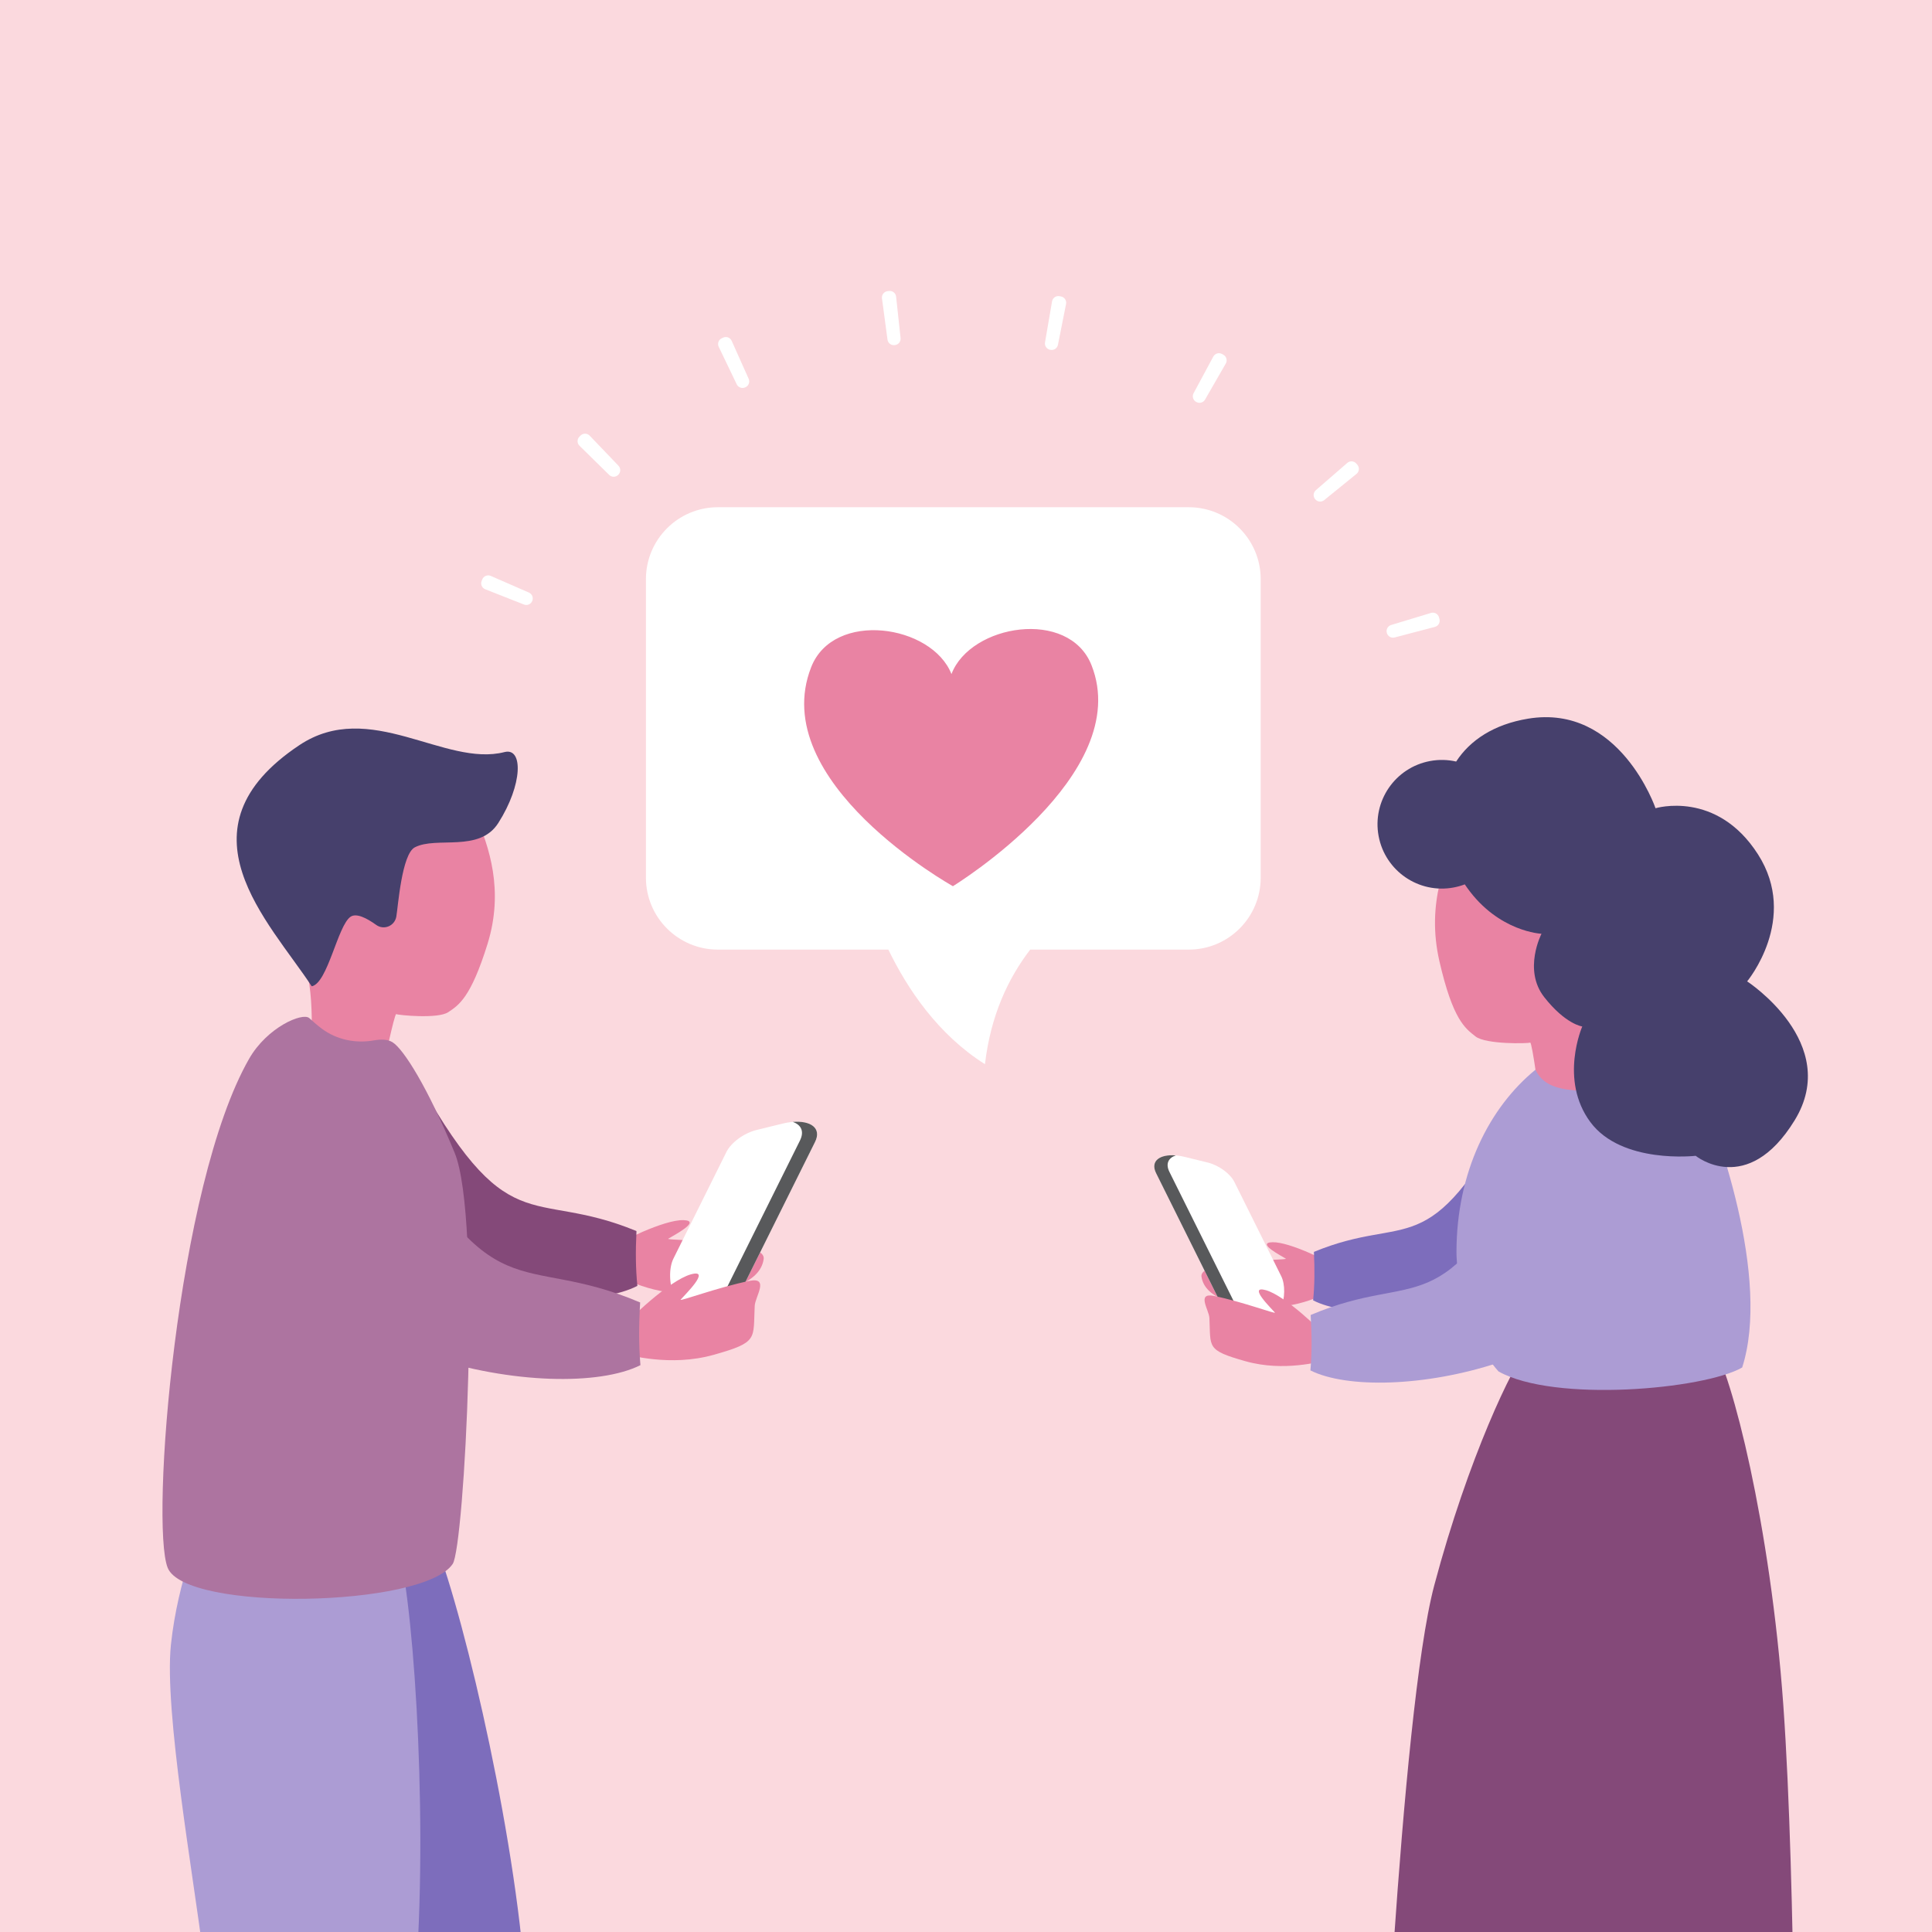 <?xml version="1.0" encoding="utf-8"?>
<!-- Generator: Adobe Illustrator 27.5.0, SVG Export Plug-In . SVG Version: 6.00 Build 0)  -->
<svg version="1.1" id="Layer_1" xmlns="http://www.w3.org/2000/svg" xmlns:xlink="http://www.w3.org/1999/xlink" x="0px" y="0px"
	 viewBox="0 0 4000 4000" style="enable-background:new 0 0 4000 4000;" xml:space="preserve">
<rect x="0" y="0" width="4000" height="4000" fill="#333333" stroke="none"/>
<g>
	<defs>
		<rect id="SVGID_1_" transform="matrix(-1 -1.224647e-16 1.224647e-16 -1 4000 4000)" width="4000" height="4000"/>
	</defs>
	<clipPath id="SVGID_00000158727116676750129480000016915548650291667329_">
		<use xlink:href="#SVGID_1_"  style="overflow:visible;"/>
	</clipPath>
	
		<rect transform="matrix(-1 -1.224647e-16 1.224647e-16 -1 4000 4000)" style="clip-path:url(#SVGID_00000158727116676750129480000016915548650291667329_);fill:#FBD9DE;" width="4000" height="4000"/>
	<g style="clip-path:url(#SVGID_00000158727116676750129480000016915548650291667329_);">
		<path style="fill:#FFFFFF;" d="M764.335,4807.427c-15.111,35.701-45.814,191.432-4.626,224.779
			c41.187,33.346,393.022,19.633,393.022,19.633s34.997-29.089,3.546-52.108c-31.451-23.018-111.471-33.413-140.383-74.429
			c-28.912-41.017-54.344-63.857-55.751-152.258C958.735,4684.642,764.335,4807.427,764.335,4807.427z"/>
		<path style="fill:#7D6DBC;" d="M900.41,3190.85c65.309,168.606,173.843,641.721,188.978,945.402
			c15.135,303.681-84.341,680.289-84.341,680.289l-263.907,28.357c0,0-50.097-615.979-99.591-776.085
			c-49.495-160.106-170.378-486.99-180.396-623.841c-10.018-136.851,19.619-256.467,19.619-256.467L900.41,3190.85z"/>
		<path style="fill:#FFFFFF;" d="M411.725,4800.117c-21.177,32.472-78.893,180.336-44.241,220.43
			c34.653,40.095,383.381,88.717,383.381,88.717s39.584-22.454,12.691-50.663c-26.893-28.209-103.821-52.569-125.037-98.046
			s-42.216-72.449-27.992-159.709C624.75,4713.584,411.725,4800.117,411.725,4800.117z"/>
		<path style="fill:#AC9CD4;" d="M831.084,3232.961c34.514,177.488,57.81,662.334,19.089,963.915
			c-38.721,301.582-203.128,654.71-203.128,654.71l-264.768-18.684c0,0,59.448-615.147,38.999-781.477
			s-81.718-509.421-67.416-645.891c14.302-136.47,64.592-248.974,64.592-248.974L831.084,3232.961z"/>
		<path style="fill:#E983A3;" d="M1268.842,2582.454c11.978-10.375,105.604-57.296,145.857-56.292s-23.771,33.555-31.068,38.421
			c-7.297,4.866,203.552-0.011,197.459,42.284c-7.444,51.673-84.717,72.492-168.619,70.76s-146.422-45.373-156.887-47.942
			C1245.119,2627.117,1268.842,2582.454,1268.842,2582.454z"/>
		<g>
			<path style="fill:#844979;" d="M850.928,2210.464c203.227,372.321,243.103,246.02,466.82,338.321
				c-2.064,43.492-1.659,77.665,1.86,113.521c-147.857,76.038-640.612-5.448-722.47-303.132
				C554.141,2202.81,744.212,2189.162,850.928,2210.464z"/>
		</g>
		<path style="fill:#E983A3;" d="M985.69,1690.151c26.084,62.046,58.502,152.079,23.647,264.301
			c-34.855,112.222-60.029,126.819-81.383,141.18s-103.823,6.12-107.517,3.971c-3.694-2.148-27.836,114.088-27.836,114.088
			l-150.189-28.669c0,0,14.409-138.952-19.167-210.505c-33.575-71.553-34.997-329.944,140.03-352.283
			C938.302,1599.894,985.69,1690.151,985.69,1690.151z"/>
		<path style="fill:#AD74A0;" d="M774.195,2154.003c-37.77,6.733-76.884-1.206-107.709-24.047
			c-12.045-8.925-20.716-17.429-26.261-22.183c-14.051-12.044-86.963,18.825-124.452,84.306
			c-150.547,262.956-204.744,963.503-168.613,1053.831c36.56,91.399,529.885,82.361,590.145-8.029
			c24.088-36.131,60.219-714.598,4.015-851.094c-56.204-136.496-105.753-214.459-128.467-228.832
			C802.306,2151.282,787.274,2151.671,774.195,2154.003z"/>
		<path style="fill:#46406C;" d="M1044.564,1557.081c38.845-9.96,37.893,67.273-12.938,146.934
			c-39.433,61.799-127.525,26.869-172.741,50.284c-27.225,14.099-34.771,123.323-38.335,143.421
			c-3.451,19.457-25.635,28.742-41.678,17.206c-20.02-14.395-41.273-25.022-53.127-16.847
			c-26.799,18.482-47.096,137.486-80.364,143.955c-88.715-134.92-286.005-325.653-25.603-499.255
			C765.715,1445.488,920.612,1588.864,1044.564,1557.081z"/>
		<g>
			<path style="fill:#FFFFFF;" d="M1417.671,2733.68l-21.771-50.409c-11.098-25.697-11.03-58.599-1.606-77.558l109.753-220.792
				c9.424-18.959,35.613-38.877,62.798-45.543l53.33-13.078c48.022-11.776,84.278,3.773,67.211,38.107l-198.76,399.847
				C1471.56,2798.588,1437.276,2779.073,1417.671,2733.68z"/>
		</g>
		<path style="fill:#58595B;" d="M1641.342,2322.78c17.025,5.835,24.495,19.253,14.82,38.716l-198.76,399.847
			c-2.989,6.012-6.513,10.339-10.386,13.199c15.497,11.467,31.548,9.958,41.612-10.288l198.76-399.847
			C1701.83,2335.353,1678.085,2319.756,1641.342,2322.78z"/>
		<path style="fill:#E983A3;" d="M1289.668,2748.641c9.634-15.34,96.34-97.884,140.685-110.219
			c44.345-12.335-14.792,44.619-21.146,52.375c-3.883,4.739,76.198-25.358,142.352-38.837c42.116-8.581,11.95,32.602,10.998,51.579
			c-3.466,69.132,8.215,75.123-84.096,101.228c-92.311,26.104-175.228-0.746-187.527-0.062
			C1278.635,2805.388,1289.668,2748.641,1289.668,2748.641z"/>
		<g>
			<path style="fill:#AD74A0;" d="M796.348,2303.595c227.253,428.33,274.543,284.504,529.011,393.038
				c-2.949,49.686-2.949,88.752,0.588,129.785c-170.036,84.911-732.171-14.905-821.706-356.278
				C457.212,2290.826,674.656,2277.8,796.348,2303.595z"/>
		</g>
	</g>
	<path style="clip-path:url(#SVGID_00000158727116676750129480000016915548650291667329_);fill:#FFFFFF;" d="M2610.129,1199.119
		v617.99c0,82.264-66.688,148.952-148.952,148.952h-328.26c-45.372,59.262-81.736,135.512-93.672,237.258
		c-97.502-61.614-160.516-155.858-199.991-237.258h-352.961c-82.264,0-148.952-66.688-148.952-148.952v-617.99
		c0-82.264,66.688-148.952,148.952-148.952h974.884C2543.441,1050.167,2610.129,1116.855,2610.129,1199.119z"/>
	<g style="clip-path:url(#SVGID_00000158727116676750129480000016915548650291667329_);">
		<path style="fill:#E983A3;" d="M2763.547,2621.664c-10.587-9.17-93.342-50.643-128.921-49.755
			c-35.579,0.887,21.01,29.659,27.46,33.96c6.45,4.301-179.917-0.01-174.531,37.374c6.58,45.673,74.88,64.075,149.04,62.543
			s129.42-40.104,138.67-42.375C2784.515,2661.14,2763.547,2621.664,2763.547,2621.664z"/>
		<g>
			<path style="fill:#7D6DBC;" d="M3132.935,2292.867c-179.629,329.088-214.875,217.453-412.615,299.037
				c1.824,38.443,1.467,68.647-1.644,100.34c130.688,67.208,566.228-4.815,638.581-267.933
				C3395.261,2286.102,3227.259,2274.039,3132.935,2292.867z"/>
		</g>
		<path style="fill:#FFFFFF;" d="M3509.677,4506.152l-25.6,467.197c-1.969,35.928-33.281,63.097-69.128,59.98l-180.346-15.682
			c-34.645-3.013-43.765-50.398-12.234-65.068c0.847-0.394,1.721-0.777,2.621-1.147c54.777-22.56,124.094-38.932,138.694-128.961
			s7.3-326.052,7.3-326.052L3509.677,4506.152z"/>
		<path style="fill:#FFFFFF;" d="M3158.921,4499.125l-3.257,467.887c-0.25,35.981-30.23,64.614-66.185,63.213l-180.888-7.051
			c-34.75-1.354-46.122-48.25-15.328-64.409c0.827-0.434,1.681-0.858,2.563-1.271c53.637-25.15,122.093-44.814,132.376-135.438
			s-8.281-326.028-8.281-326.028L3158.921,4499.125z"/>
		<path style="fill:#844979;" d="M3546.175,2785.865c38.668,56.886,119.228,369.85,145.993,744.565s24.332,1038.985,24.332,1038.985
			l-861.36-9.733c0,0,43.798-1012.22,114.362-1277.441c70.563-265.221,163.889-457.604,192.224-489.077
			S3546.175,2785.865,3546.175,2785.865z"/>
		<path style="fill:#E983A3;" d="M3026.216,1713.148c-32.483,63.425-73.884,155.891-46.032,277.145s53.266,138.671,74.665,155.534
			c21.399,16.863,109.121,14.736,113.192,12.762s20.294,122.665,20.294,122.665l160.844-18.296c0,0-4.136-147.844,37.013-220.708
			c41.15-72.865,63.247-345.542-119.753-383.077S3026.216,1713.148,3026.216,1713.148z"/>
		<path style="fill:#AC9CD4;" d="M3501.378,2216.71c57.275,121.663,164.651,430.797,105.627,614.576
			c-79.485,45.42-389.315,72.997-504.488,8.111c-69.752-77.863-87.051-204.478-87.051-246.684
			c0-167.208,68.785-300.588,163.586-377.982c13.365,28.78,40.673,39.664,82.848,42.908c42.176,3.244,100.16-21.681,121.248-55.746
			c3.69-5.961,8.871-10.879,14.907-14.937C3433.891,2162.869,3482.988,2177.645,3501.378,2216.71z"/>
		<path style="fill:#46406C;" d="M2960.735,1575.65c18.509-3.456,36.836-2.893,54.091,1.056
			c28.536-43.914,77.688-76.998,148.846-88.765c189.726-31.374,263.922,185.426,263.922,185.426s126.362-38.428,212.026,95.3
			c85.665,133.729-22.359,263.153-22.359,263.153s196.525,127.869,98.251,287.845c-98.273,159.976-204.826,73.31-204.826,73.31
			s-153.143,17.8-218.073-69.892c-64.93-87.693-16.707-197.859-16.707-197.859s-34.532-4.344-78.798-60.824
			c-44.266-56.48-5.599-131.141-5.599-131.141s-88.57-3.593-154.033-95.337c-1.64-2.299-3.236-4.613-4.801-6.938
			c-7.352,2.797-15.055,4.982-23.061,6.477c-72.297,13.497-141.847-34.169-155.345-106.466
			C2840.771,1658.698,2888.438,1589.147,2960.735,1575.65z"/>
		<g>
			<path style="fill:#FFFFFF;" d="M2631.999,2755.33l19.243-44.556c9.809-22.713,9.75-51.795,1.419-68.552l-97.009-195.154
				c-8.33-16.757-31.478-34.363-55.507-40.255l-47.137-11.559c-42.446-10.409-74.492,3.335-59.407,33.682l175.681,353.419
				C2584.367,2812.701,2614.671,2795.452,2631.999,2755.33z"/>
		</g>
		<path style="fill:#58595B;" d="M2434.3,2392.141c-15.048,5.157-21.651,17.018-13.099,34.22l175.681,353.419
			c2.642,5.314,5.757,9.138,9.18,11.667c-13.698,10.136-27.885,8.802-36.78-9.093l-175.681-353.419
			C2380.835,2403.255,2401.823,2389.468,2434.3,2392.141z"/>
		<path style="fill:#E983A3;" d="M2745.139,2768.554c-8.515-13.559-85.153-86.518-124.349-97.42
			c-39.196-10.902,13.074,39.438,18.691,46.293c3.432,4.188-67.35-22.414-125.823-34.327c-37.226-7.584-10.563,28.816-9.722,45.59
			c3.064,61.105-7.261,66.4,74.331,89.474s154.882-0.659,165.753-0.055C2754.891,2818.712,2745.139,2768.554,2745.139,2768.554z"/>
		<g>
			<path style="fill:#AC9CD4;" d="M3181.177,2375.184c-200.865,378.594-242.665,251.469-467.585,347.4
				c2.606,43.917,2.606,78.447-0.52,114.715c150.292,75.052,647.155-13.174,726.293-314.909
				C3480.935,2363.898,3288.739,2352.385,3181.177,2375.184z"/>
		</g>
	</g>
	<path style="clip-path:url(#SVGID_00000158727116676750129480000016915548650291667329_);fill:#E983A3;" d="M1969.917,1395.57
		c39.237-103.208,243.276-136.487,289.951-18.329c89.703,227.082-286.975,457.531-286.975,457.531s-386.963-215.633-293.394-453.599
		C1725.987,1262.942,1929.285,1292.902,1969.917,1395.57z"/>
	<g style="clip-path:url(#SVGID_00000158727116676750129480000016915548650291667329_);">
		<path style="fill:#FFFFFF;" d="M2871.351,1310.593c-0.03-0.106-0.06-0.212-0.09-0.317c-1.965-6.946,1.993-14.184,8.902-16.276
			l82.515-24.988c7.093-2.148,14.556,1.946,16.587,9.073c0.323,1.136,0.645,2.272,0.963,3.409c2,7.136-2.217,14.53-9.385,16.412
			l-83.389,21.896C2880.473,1321.635,2873.313,1317.539,2871.351,1310.593z"/>
		<path style="fill:#FFFFFF;" d="M1084.805,1251.61l-80.202-31.633c-6.891-2.718-10.203-10.555-7.375-17.401
			c0.435-1.054,0.872-2.107,1.312-3.159c2.855-6.835,10.744-10.02,17.532-7.057l79.017,34.487c6.619,2.889,9.7,10.548,6.929,17.217
			c-0.042,0.102-0.084,0.203-0.127,0.305C1099.122,1251.038,1091.523,1254.26,1084.805,1251.61z"/>
		<path style="fill:#FFFFFF;" d="M2723.085,1033.728c-0.081-0.097-0.163-0.194-0.244-0.291c-4.65-5.536-4-13.777,1.461-18.516
			l65.116-56.502c5.589-4.849,14.06-4.173,18.827,1.486c0.688,0.817,1.375,1.635,2.059,2.453c4.748,5.675,3.945,14.135-1.799,18.799
			l-66.931,54.34C2735.961,1040.054,2727.732,1039.266,2723.085,1033.728z"/>
		<path style="fill:#FFFFFF;" d="M1261.24,983.263l-61.496-60.42c-5.274-5.182-5.278-13.673-0.024-18.875
			c0.759-0.752,1.519-1.502,2.281-2.251c5.271-5.185,13.76-5.071,18.873,0.269l59.618,62.274c5.004,5.227,4.885,13.501-0.266,18.582
			c-0.135,0.133-0.269,0.265-0.403,0.398C1274.675,988.324,1266.401,988.334,1261.24,983.263z"/>
		<path style="fill:#FFFFFF;" d="M2476.977,832.332c-0.193-0.108-0.386-0.215-0.579-0.322c-6.328-3.52-8.654-11.47-5.222-17.846
			l40.861-75.911c3.501-6.505,11.645-8.881,18.105-5.297c0.907,0.503,1.814,1.008,2.719,1.514c6.45,3.603,8.72,11.777,5.035,18.18
			l-43,74.72C2491.283,833.645,2483.302,835.856,2476.977,832.332z"/>
		<path style="fill:#FFFFFF;" d="M1525.362,795.737l-37.331-77.707c-3.198-6.657-0.331-14.636,6.364-17.752
			c0.924-0.43,1.849-0.859,2.775-1.287c6.704-3.098,14.647-0.132,17.663,6.609l35.208,78.692c2.959,6.613,0.054,14.375-6.519,17.421
			c-0.217,0.101-0.435,0.201-0.652,0.302C1536.299,805.064,1528.499,802.267,1525.362,795.737z"/>
		<path style="fill:#FFFFFF;" d="M2174.924,724.333c-0.223-0.041-0.447-0.083-0.67-0.124c-7.143-1.32-11.914-8.112-10.684-15.271
			l14.593-84.962c1.25-7.275,8.205-12.118,15.465-10.784c0.986,0.181,1.972,0.364,2.958,0.548
			c7.257,1.353,12.016,8.366,10.578,15.606l-16.797,84.554C2188.952,721.025,2182.066,725.658,2174.924,724.333z"/>
		<path style="fill:#FFFFFF;" d="M1837.464,703.155l-11.42-85.445c-0.975-7.299,4.187-14.009,11.496-14.902
			c1.013-0.124,2.026-0.246,3.039-0.367c7.312-0.874,13.924,4.414,14.714,11.735l9.255,85.707c0.78,7.223-4.407,13.705-11.62,14.574
			c-0.236,0.028-0.472,0.057-0.708,0.086C1845.008,715.416,1838.427,710.356,1837.464,703.155z"/>
	</g>
</g>
</svg>
